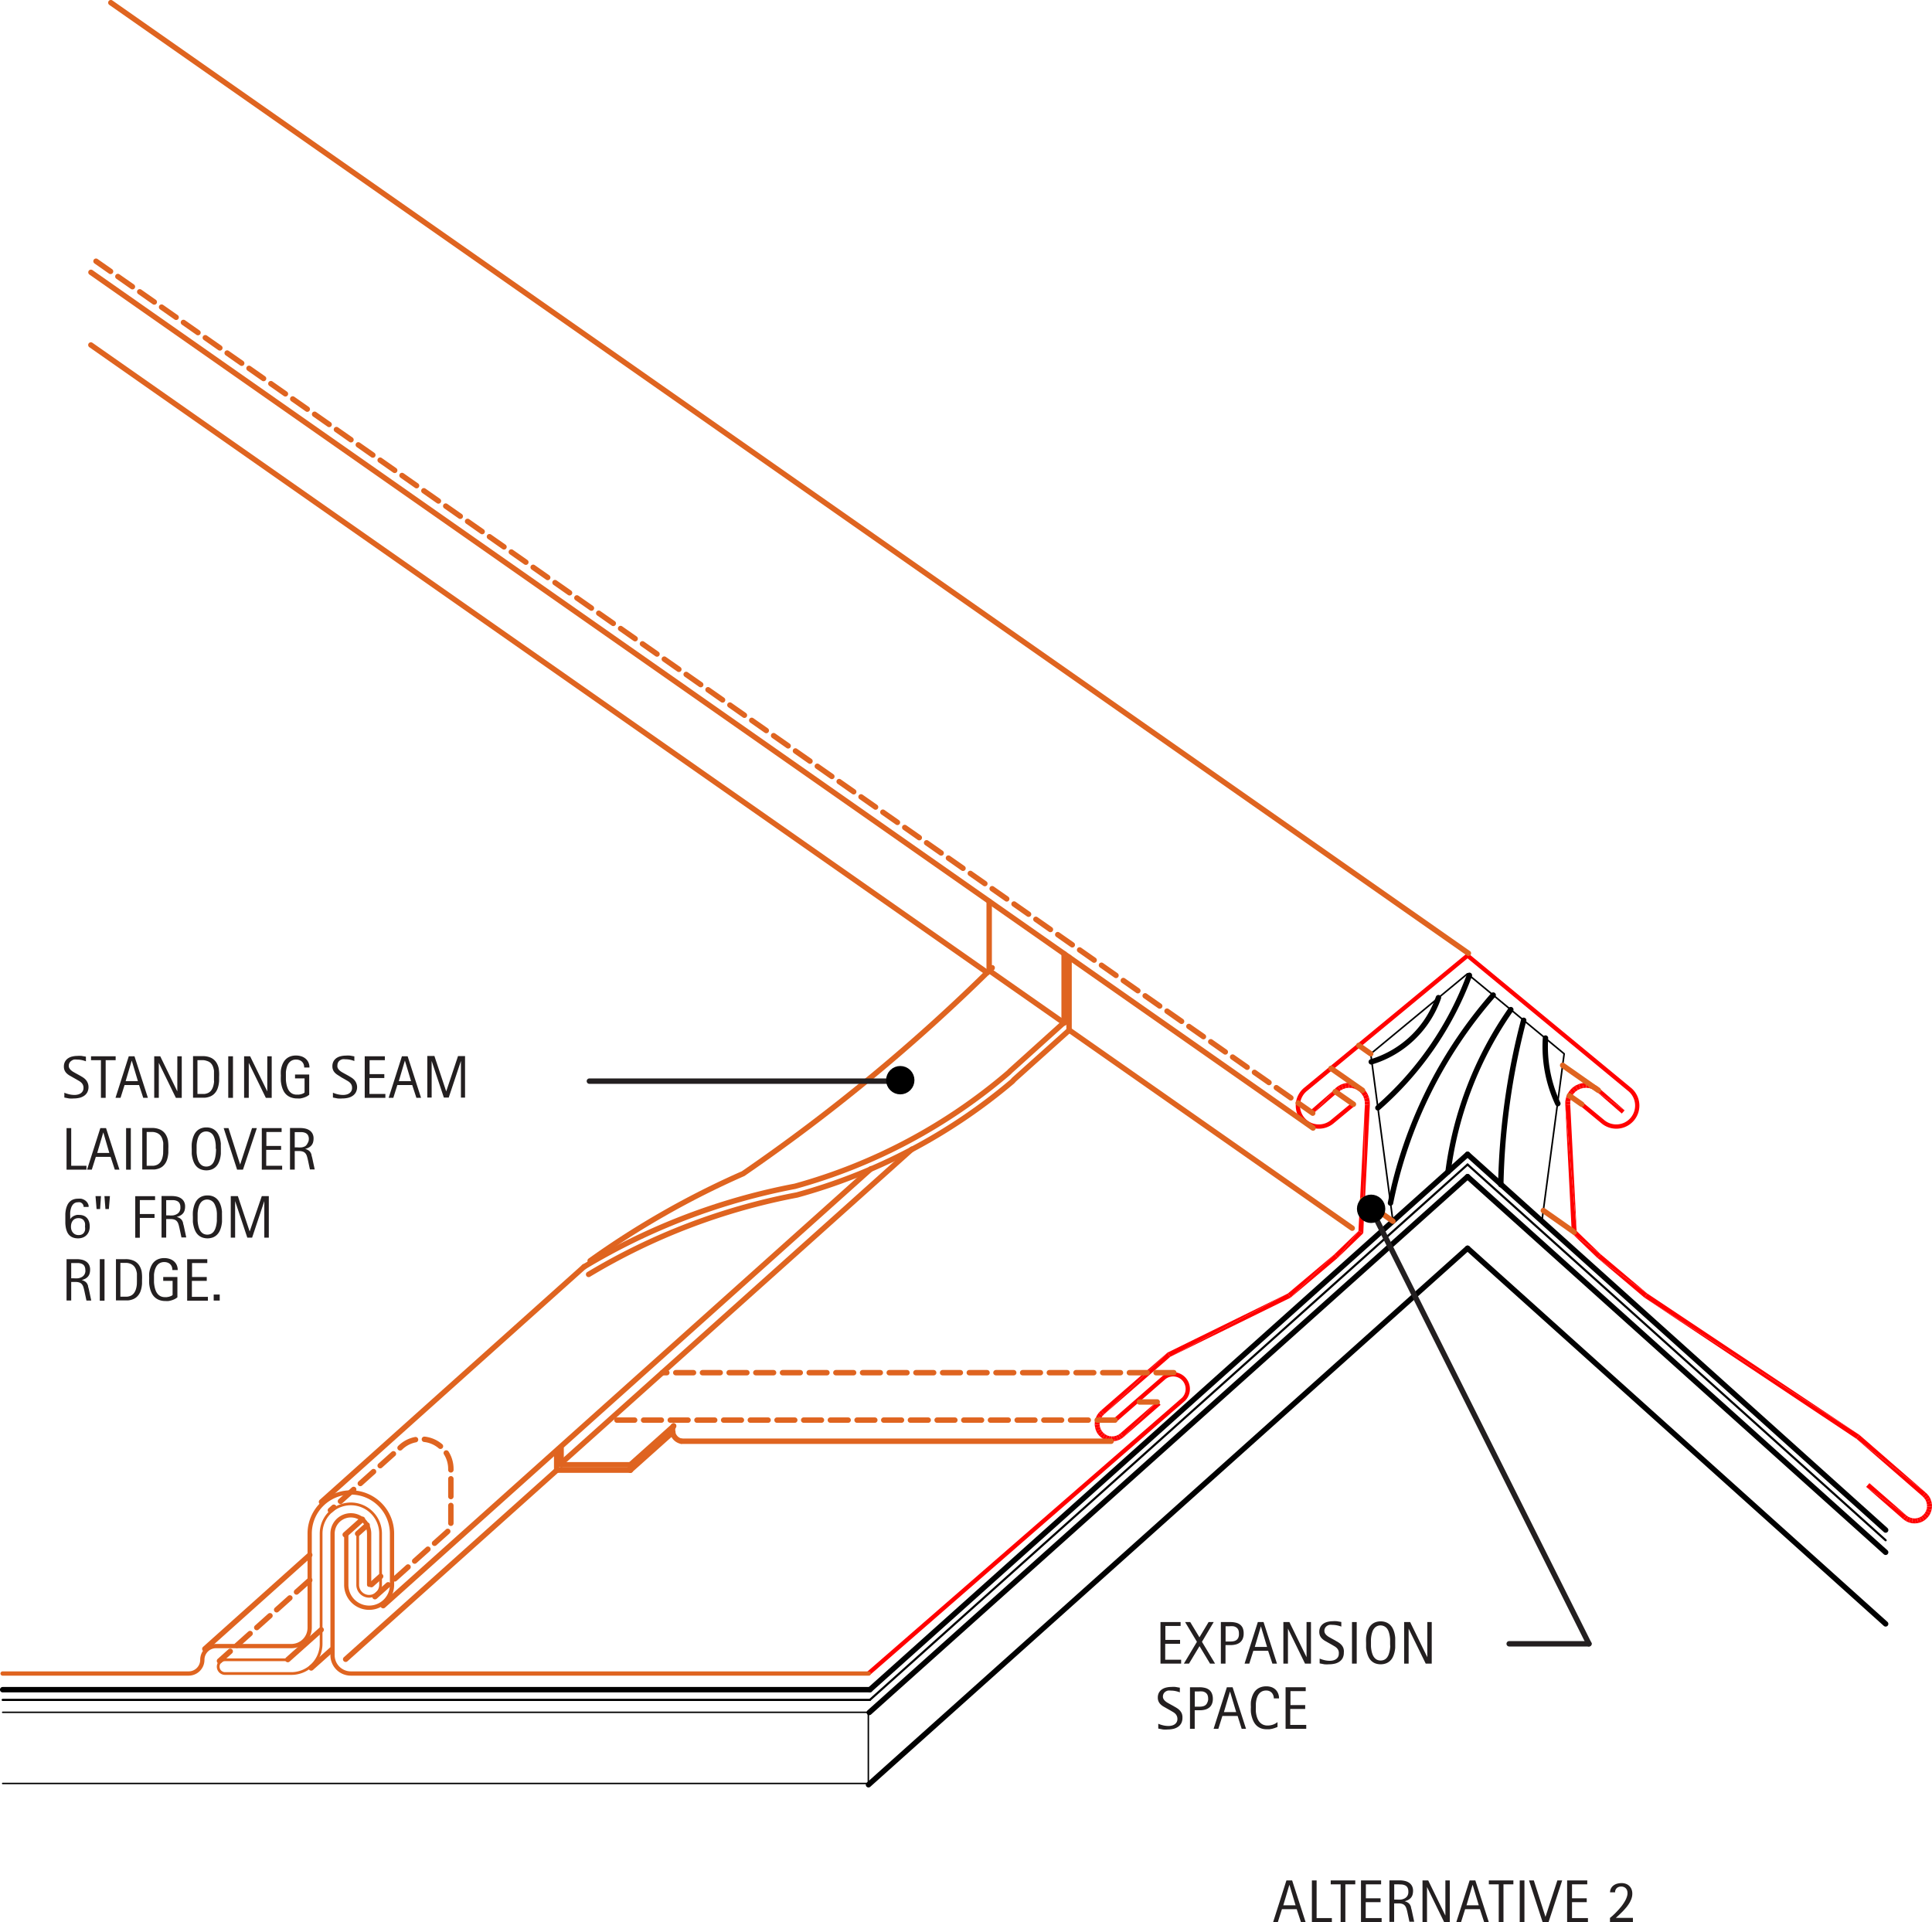 <svg id="27743cf2-4240-4d7d-a637-5d97a57b13cc" data-name="BASE-OTHER" xmlns="http://www.w3.org/2000/svg" viewBox="0 0 253.42 252.1"><defs><style>.\32 bc6036a-bbf7-4368-a5cf-e4e4e96d2dda,.\35 4243ac9-50c1-47a5-bc83-713d4229364e,.\35 bcb01e2-15b4-4aba-9d53-e1787c2445cb,.\36 0ccf880-ebf3-4314-995b-d4b5a1a3ac41,.\37 2ae3cd3-41d8-4702-af1b-37d58ab430e7,.\37 9a6bf1c-f801-461b-ba9d-c03038da05dd,.\38 21292fc-8b6e-47b6-8812-108ce22add4f,.b52bbe34-a8b2-4e60-8865-ee18ce6c5e48,.c83937dd-9712-4139-81aa-3d87d53c5a40,.e2c56866-1f6c-4580-98d7-52b746e7d3c4,.fa064373-39b0-4e69-b789-142539c9438b{fill:none;stroke-linecap:round;stroke-linejoin:round;}.\35 4243ac9-50c1-47a5-bc83-713d4229364e,.\36 0ccf880-ebf3-4314-995b-d4b5a1a3ac41,.\37 2ae3cd3-41d8-4702-af1b-37d58ab430e7,.\37 9a6bf1c-f801-461b-ba9d-c03038da05dd,.fa064373-39b0-4e69-b789-142539c9438b{stroke:#000;}.\37 9a6bf1c-f801-461b-ba9d-c03038da05dd{stroke-width:0.28px;}.\35 4243ac9-50c1-47a5-bc83-713d4229364e,.\38 21292fc-8b6e-47b6-8812-108ce22add4f,.b52bbe34-a8b2-4e60-8865-ee18ce6c5e48,.c83937dd-9712-4139-81aa-3d87d53c5a40{stroke-width:0.71px;}.\37 2ae3cd3-41d8-4702-af1b-37d58ab430e7{stroke-width:0.21px;}.e2c56866-1f6c-4580-98d7-52b746e7d3c4{stroke:red;}.\35 bcb01e2-15b4-4aba-9d53-e1787c2445cb,.e2c56866-1f6c-4580-98d7-52b746e7d3c4{stroke-width:0.56px;}.\33 09c4850-3b2f-4da3-add1-f96e41f9bf46{fill:red;}.\32 bc6036a-bbf7-4368-a5cf-e4e4e96d2dda,.\35 bcb01e2-15b4-4aba-9d53-e1787c2445cb,.\38 21292fc-8b6e-47b6-8812-108ce22add4f,.c83937dd-9712-4139-81aa-3d87d53c5a40{stroke:#df6420;}.\38 21292fc-8b6e-47b6-8812-108ce22add4f{stroke-dasharray:2.33 1.17;}.\32 bc6036a-bbf7-4368-a5cf-e4e4e96d2dda{stroke-width:0.36px;}.\36 0ccf880-ebf3-4314-995b-d4b5a1a3ac41{stroke-width:0.19px;}.c33a7d78-3b66-4a4f-8b94-b7d081841e7e{fill:#231f20;}.b52bbe34-a8b2-4e60-8865-ee18ce6c5e48{stroke:#231f20;}.fa064373-39b0-4e69-b789-142539c9438b{stroke-width:1.86px;}</style></defs><title>roofing-standing.F.alternative-ridge-cap-2</title><g id="675caddc-3785-4c2a-adf3-bb7d7bb919b2" data-name="LWPOLYLINE"><line class="79a6bf1c-f801-461b-ba9d-c03038da05dd" x1="247.34" y1="202.03" x2="192.5" y2="152.75"/></g><g id="83bea182-cd99-4d33-a050-d358ce31a3f5" data-name="LWPOLYLINE"><line class="79a6bf1c-f801-461b-ba9d-c03038da05dd" x1="114.1" y1="222.97" x2="192.5" y2="152.75"/></g><g id="ed3ff046-145d-423f-b507-9d58cb4ce1f5" data-name="LINE"><line class="54243ac9-50c1-47a5-bc83-713d4229364e" x1="247.34" y1="203.61" x2="192.5" y2="154.34"/></g><g id="e6785fd0-1b7e-4660-93af-2add51a48494" data-name="LINE"><line class="54243ac9-50c1-47a5-bc83-713d4229364e" x1="247.34" y1="213" x2="192.5" y2="163.73"/></g><g id="398c54cf-ec35-4fe4-9f3c-73853370cdaa" data-name="LINE"><line class="54243ac9-50c1-47a5-bc83-713d4229364e" x1="247.34" y1="200.69" x2="192.5" y2="151.41"/></g><g id="5d0a327b-3509-4d70-9ae3-3c99aecf0c05" data-name="LINE"><line class="54243ac9-50c1-47a5-bc83-713d4229364e" x1="114.1" y1="221.63" x2="192.5" y2="151.41"/></g><g id="6074299f-e19c-440c-bb60-0f957dd6271d" data-name="LINE"><line class="54243ac9-50c1-47a5-bc83-713d4229364e" x1="113.92" y1="234.1" x2="192.5" y2="163.73"/></g><g id="f91ad18f-92e1-4e12-b87c-cdc7febcae8d" data-name="LINE"><line class="54243ac9-50c1-47a5-bc83-713d4229364e" x1="114.02" y1="224.62" x2="192.5" y2="154.34"/></g><g id="5db7c42e-1ca0-426c-875b-5d244625f183" data-name="ARC"><path class="54243ac9-50c1-47a5-bc83-713d4229364e" d="M218.52,183.36a59.1,59.1,0,0,0-13.47,27.28" transform="translate(-22.66 -52.84)"/></g><g id="d5395303-ea07-466b-802d-0c3f2ccab43f" data-name="ARC"><path class="54243ac9-50c1-47a5-bc83-713d4229364e" d="M203.4,198.15a42.76,42.76,0,0,0,12-17.38" transform="translate(-22.66 -52.84)"/></g><g id="d8903b5f-9e91-4fed-abc7-a35b4c762336" data-name="ARC"><path class="54243ac9-50c1-47a5-bc83-713d4229364e" d="M202.53,192.12a13.43,13.43,0,0,0,8.81-8.42" transform="translate(-22.66 -52.84)"/></g><g id="254d2c5c-3984-439c-8b58-23beb79aa4bf" data-name="ARC"><path class="54243ac9-50c1-47a5-bc83-713d4229364e" d="M220.83,185.27a47.89,47.89,0,0,0-8.23,21.27" transform="translate(-22.66 -52.84)"/></g><g id="6d9981db-f091-4f55-bf12-bf631b6fa583" data-name="ARC"><path class="54243ac9-50c1-47a5-bc83-713d4229364e" d="M222.52,186.67a91.8,91.8,0,0,0-3,21.56" transform="translate(-22.66 -52.84)"/></g><g id="b907a730-fd70-47d7-b5cb-a135ba7bacda" data-name="ARC"><path class="54243ac9-50c1-47a5-bc83-713d4229364e" d="M225.38,189A17.68,17.68,0,0,0,227,197.6" transform="translate(-22.66 -52.84)"/></g><g id="cca2d2e2-4524-46a2-9ae6-6d7778ec344c" data-name="LWPOLYLINE"><polyline class="72ae3cd3-41d8-4702-af1b-37d58ab430e7" points="202.25 160.18 205.17 138.22 192.48 127.73 179.8 138.22 182.71 160.18"/></g><g id="56dc62ee-79de-4ee9-8546-0bcf029152cb" data-name="LWPOLYLINE"><path class="e2c56866-1f6c-4580-98d7-52b746e7d3c4" d="M168.9,239.14l6.46-5.63a1.92,1.92,0,0,1,2.55,2.86L164.54,248l-27.93,24.31" transform="translate(-22.66 -52.84)"/></g><g id="75246def-6c89-4847-b8de-a7d881c69add" data-name="LWPOLYLINE"><polygon class="309c4850-3b2f-4da3-add1-f96e41f9bf46" points="172.27 146.06 171.9 145.64 175.14 142.82 172.27 146.06"/><polygon class="309c4850-3b2f-4da3-add1-f96e41f9bf46" points="172.27 146.06 175.14 142.82 175.53 143.22 172.27 146.06"/><polygon class="309c4850-3b2f-4da3-add1-f96e41f9bf46" points="175.11 142.78 175.5 142.47 175.86 143.01 175.56 143.25 175.11 142.78"/><polygon class="309c4850-3b2f-4da3-add1-f96e41f9bf46" points="175.5 142.47 175.94 142.23 176.19 142.84 175.86 143.01 175.5 142.47"/><polygon class="309c4850-3b2f-4da3-add1-f96e41f9bf46" points="175.94 142.23 176.42 142.08 176.56 142.72 176.19 142.84 175.94 142.23"/><polygon class="309c4850-3b2f-4da3-add1-f96e41f9bf46" points="176.42 142.08 176.92 142.03 176.94 142.68 176.56 142.72 176.42 142.08"/><polygon class="309c4850-3b2f-4da3-add1-f96e41f9bf46" points="176.92 142.03 177.42 142.06 177.32 142.71 176.94 142.68 176.92 142.03"/><polygon class="309c4850-3b2f-4da3-add1-f96e41f9bf46" points="177.42 142.06 177.91 142.19 177.69 142.8 177.32 142.71 177.42 142.06"/><polygon class="309c4850-3b2f-4da3-add1-f96e41f9bf46" points="177.91 142.19 178.36 142.4 178.03 142.97 177.69 142.8 177.91 142.19"/><polygon class="309c4850-3b2f-4da3-add1-f96e41f9bf46" points="178.36 142.4 178.77 142.7 178.34 143.19 178.03 142.97 178.36 142.4"/><polygon class="309c4850-3b2f-4da3-add1-f96e41f9bf46" points="178.77 142.7 179.12 143.07 178.6 143.47 178.34 143.19 178.77 142.7"/><polygon class="309c4850-3b2f-4da3-add1-f96e41f9bf46" points="179.12 143.07 179.39 143.49 178.81 143.79 178.6 143.47 179.12 143.07"/><polygon class="309c4850-3b2f-4da3-add1-f96e41f9bf46" points="179.39 143.49 179.57 143.96 178.95 144.14 178.81 143.79 179.39 143.49"/><polygon class="309c4850-3b2f-4da3-add1-f96e41f9bf46" points="179.57 143.96 179.67 144.45 179.02 144.52 178.95 144.14 179.57 143.96"/><polygon class="309c4850-3b2f-4da3-add1-f96e41f9bf46" points="179.67 144.45 179.68 144.95 179.03 144.9 179.02 144.52 179.67 144.45"/><polygon class="309c4850-3b2f-4da3-add1-f96e41f9bf46" points="179.03 144.91 179.68 144.94 178.82 161.76 179.03 144.91"/><polygon class="309c4850-3b2f-4da3-add1-f96e41f9bf46" points="179.03 144.91 178.82 161.76 178.19 161.47 179.03 144.91"/><polygon class="309c4850-3b2f-4da3-add1-f96e41f9bf46" points="178.19 161.47 178.82 161.76 175.46 165 178.19 161.47"/><polygon class="309c4850-3b2f-4da3-add1-f96e41f9bf46" points="178.19 161.47 175.46 165 175.03 164.52 178.19 161.47"/><polygon class="309c4850-3b2f-4da3-add1-f96e41f9bf46" points="175.03 164.52 175.46 165 169.29 170.21 175.03 164.52"/><polygon class="309c4850-3b2f-4da3-add1-f96e41f9bf46" points="175.03 164.52 169.29 170.21 168.93 169.66 175.03 164.52"/><polygon class="309c4850-3b2f-4da3-add1-f96e41f9bf46" points="168.93 169.66 169.29 170.21 153.5 177.97 168.93 169.66"/><polygon class="309c4850-3b2f-4da3-add1-f96e41f9bf46" points="168.93 169.66 153.5 177.97 153.13 177.42 168.93 169.66"/><polygon class="309c4850-3b2f-4da3-add1-f96e41f9bf46" points="153.13 177.42 153.5 177.97 144.84 185.5 153.13 177.42"/><polygon class="309c4850-3b2f-4da3-add1-f96e41f9bf46" points="153.13 177.42 144.84 185.5 144.43 185 153.13 177.42"/><polygon class="309c4850-3b2f-4da3-add1-f96e41f9bf46" points="144.43 185 144.13 185.3 144.63 185.72 144.84 185.5 144.43 185"/><polygon class="309c4850-3b2f-4da3-add1-f96e41f9bf46" points="144.13 185.3 143.88 185.65 144.45 185.97 144.63 185.72 144.13 185.3"/><polygon class="309c4850-3b2f-4da3-add1-f96e41f9bf46" points="143.88 185.65 143.71 186.04 144.33 186.25 144.45 185.97 143.88 185.65"/><polygon class="309c4850-3b2f-4da3-add1-f96e41f9bf46" points="143.71 186.04 143.61 186.45 144.25 186.54 144.33 186.25 143.71 186.04"/><polygon class="309c4850-3b2f-4da3-add1-f96e41f9bf46" points="143.61 186.45 143.59 186.88 144.24 186.85 144.25 186.54 143.61 186.45"/><polygon class="309c4850-3b2f-4da3-add1-f96e41f9bf46" points="143.59 186.88 143.65 187.3 144.28 187.15 144.24 186.85 143.59 186.88"/><polygon class="309c4850-3b2f-4da3-add1-f96e41f9bf46" points="143.65 187.3 143.78 187.71 144.38 187.44 144.28 187.15 143.65 187.3"/><polygon class="309c4850-3b2f-4da3-add1-f96e41f9bf46" points="143.78 187.71 143.99 188.08 144.53 187.71 144.38 187.44 143.78 187.71"/><polygon class="309c4850-3b2f-4da3-add1-f96e41f9bf46" points="143.99 188.08 144.27 188.4 144.73 187.94 144.53 187.71 143.99 188.08"/><polygon class="309c4850-3b2f-4da3-add1-f96e41f9bf46" points="144.27 188.4 144.6 188.67 144.96 188.13 144.73 187.94 144.27 188.4"/><polygon class="309c4850-3b2f-4da3-add1-f96e41f9bf46" points="144.6 188.67 144.97 188.88 145.23 188.28 144.96 188.13 144.6 188.67"/><polygon class="309c4850-3b2f-4da3-add1-f96e41f9bf46" points="144.97 188.88 145.38 189.01 145.52 188.37 145.23 188.28 144.97 188.88"/><polygon class="309c4850-3b2f-4da3-add1-f96e41f9bf46" points="145.38 189.01 145.8 189.06 145.82 188.41 145.52 188.37 145.38 189.01"/><polygon class="309c4850-3b2f-4da3-add1-f96e41f9bf46" points="145.8 189.06 146.23 189.03 146.13 188.39 145.82 188.41 145.8 189.06"/><polygon class="309c4850-3b2f-4da3-add1-f96e41f9bf46" points="146.23 189.03 146.64 188.93 146.43 188.31 146.13 188.39 146.23 189.03"/><polygon class="309c4850-3b2f-4da3-add1-f96e41f9bf46" points="146.64 188.93 147.03 188.75 146.7 188.19 146.43 188.31 146.64 188.93"/><polygon class="309c4850-3b2f-4da3-add1-f96e41f9bf46" points="147.03 188.75 147.38 188.5 146.95 188.01 146.7 188.19 147.03 188.75"/><polygon class="309c4850-3b2f-4da3-add1-f96e41f9bf46" points="147.38 188.5 146.95 188.01 151.8 183.78 147.38 188.5"/><polygon class="309c4850-3b2f-4da3-add1-f96e41f9bf46" points="147.38 188.5 151.8 183.78 152.23 184.27 147.38 188.5"/></g><g id="abaca4f7-edc0-4105-af13-6c58ef44a394" data-name="LWPOLYLINE"><polygon class="309c4850-3b2f-4da3-add1-f96e41f9bf46" points="213.1 145.64 212.73 146.06 209.47 143.22 213.1 145.64"/><polygon class="309c4850-3b2f-4da3-add1-f96e41f9bf46" points="213.1 145.64 209.47 143.22 209.86 142.82 213.1 145.64"/><polygon class="309c4850-3b2f-4da3-add1-f96e41f9bf46" points="209.89 142.78 209.5 142.47 209.14 143.01 209.44 143.25 209.89 142.78"/><polygon class="309c4850-3b2f-4da3-add1-f96e41f9bf46" points="209.5 142.47 209.05 142.23 208.8 142.84 209.14 143.01 209.5 142.47"/><polygon class="309c4850-3b2f-4da3-add1-f96e41f9bf46" points="209.05 142.23 208.57 142.08 208.44 142.72 208.8 142.84 209.05 142.23"/><polygon class="309c4850-3b2f-4da3-add1-f96e41f9bf46" points="208.57 142.08 208.07 142.03 208.06 142.68 208.44 142.72 208.57 142.08"/><polygon class="309c4850-3b2f-4da3-add1-f96e41f9bf46" points="208.07 142.03 207.57 142.06 207.68 142.71 208.06 142.68 208.07 142.03"/><polygon class="309c4850-3b2f-4da3-add1-f96e41f9bf46" points="207.57 142.06 207.09 142.19 207.31 142.8 207.68 142.71 207.57 142.06"/><polygon class="309c4850-3b2f-4da3-add1-f96e41f9bf46" points="207.09 142.19 206.63 142.4 206.96 142.97 207.31 142.8 207.09 142.19"/><polygon class="309c4850-3b2f-4da3-add1-f96e41f9bf46" points="206.63 142.4 206.22 142.7 206.66 143.19 206.96 142.97 206.63 142.4"/><polygon class="309c4850-3b2f-4da3-add1-f96e41f9bf46" points="206.22 142.7 205.88 143.07 206.39 143.47 206.66 143.19 206.22 142.7"/><polygon class="309c4850-3b2f-4da3-add1-f96e41f9bf46" points="205.88 143.07 205.61 143.49 206.19 143.79 206.39 143.47 205.88 143.07"/><polygon class="309c4850-3b2f-4da3-add1-f96e41f9bf46" points="205.61 143.49 205.42 143.96 206.05 144.14 206.19 143.79 205.61 143.49"/><polygon class="309c4850-3b2f-4da3-add1-f96e41f9bf46" points="205.42 143.96 205.32 144.45 205.97 144.52 206.05 144.14 205.42 143.96"/><polygon class="309c4850-3b2f-4da3-add1-f96e41f9bf46" points="205.32 144.45 205.32 144.95 205.97 144.9 205.97 144.52 205.32 144.45"/><polygon class="309c4850-3b2f-4da3-add1-f96e41f9bf46" points="205.32 144.94 205.97 144.91 206.81 161.47 205.32 144.94"/><polygon class="309c4850-3b2f-4da3-add1-f96e41f9bf46" points="205.32 144.94 206.81 161.47 206.17 161.76 205.32 144.94"/><polygon class="309c4850-3b2f-4da3-add1-f96e41f9bf46" points="206.17 161.76 206.81 161.47 209.97 164.52 206.17 161.76"/><polygon class="309c4850-3b2f-4da3-add1-f96e41f9bf46" points="206.17 161.76 209.97 164.52 209.53 165 206.17 161.76"/><polygon class="309c4850-3b2f-4da3-add1-f96e41f9bf46" points="209.53 165 209.97 164.52 216.08 169.67 209.53 165"/><polygon class="309c4850-3b2f-4da3-add1-f96e41f9bf46" points="209.53 165 216.08 169.67 215.69 170.2 209.53 165"/><polygon class="309c4850-3b2f-4da3-add1-f96e41f9bf46" points="215.69 170.2 216.08 169.67 243.89 188.2 215.69 170.2"/><polygon class="309c4850-3b2f-4da3-add1-f96e41f9bf46" points="215.69 170.2 243.89 188.2 243.5 188.72 215.69 170.2"/><polygon class="309c4850-3b2f-4da3-add1-f96e41f9bf46" points="243.5 188.72 243.89 188.2 252.58 195.76 243.5 188.72"/><polygon class="309c4850-3b2f-4da3-add1-f96e41f9bf46" points="243.5 188.72 252.58 195.76 252.17 196.26 243.5 188.72"/><polygon class="309c4850-3b2f-4da3-add1-f96e41f9bf46" points="252.58 195.76 252.88 196.06 252.38 196.48 252.17 196.26 252.58 195.76"/><polygon class="309c4850-3b2f-4da3-add1-f96e41f9bf46" points="252.88 196.06 253.13 196.41 252.56 196.73 252.38 196.48 252.88 196.06"/><polygon class="309c4850-3b2f-4da3-add1-f96e41f9bf46" points="253.13 196.41 253.3 196.8 252.68 197.01 252.56 196.73 253.13 196.41"/><polygon class="309c4850-3b2f-4da3-add1-f96e41f9bf46" points="253.3 196.8 253.4 197.21 252.75 197.31 252.68 197.01 253.3 196.8"/><polygon class="309c4850-3b2f-4da3-add1-f96e41f9bf46" points="253.4 197.21 253.42 197.64 252.77 197.61 252.75 197.31 253.4 197.21"/><polygon class="309c4850-3b2f-4da3-add1-f96e41f9bf46" points="253.42 197.64 253.36 198.06 252.73 197.91 252.77 197.61 253.42 197.64"/><polygon class="309c4850-3b2f-4da3-add1-f96e41f9bf46" points="253.36 198.06 253.23 198.47 252.63 198.2 252.73 197.91 253.36 198.06"/><polygon class="309c4850-3b2f-4da3-add1-f96e41f9bf46" points="253.23 198.47 253.02 198.84 252.48 198.47 252.63 198.2 253.23 198.47"/><polygon class="309c4850-3b2f-4da3-add1-f96e41f9bf46" points="253.02 198.84 252.74 199.16 252.28 198.7 252.48 198.47 253.02 198.84"/><polygon class="309c4850-3b2f-4da3-add1-f96e41f9bf46" points="252.74 199.16 252.41 199.44 252.05 198.89 252.28 198.7 252.74 199.16"/><polygon class="309c4850-3b2f-4da3-add1-f96e41f9bf46" points="252.41 199.44 252.04 199.64 251.78 199.04 252.05 198.89 252.41 199.44"/><polygon class="309c4850-3b2f-4da3-add1-f96e41f9bf46" points="252.04 199.64 251.63 199.77 251.49 199.13 251.78 199.04 252.04 199.64"/><polygon class="309c4850-3b2f-4da3-add1-f96e41f9bf46" points="251.63 199.77 251.21 199.82 251.19 199.17 251.49 199.13 251.63 199.77"/><polygon class="309c4850-3b2f-4da3-add1-f96e41f9bf46" points="251.21 199.82 250.78 199.8 250.88 199.15 251.19 199.17 251.21 199.82"/><polygon class="309c4850-3b2f-4da3-add1-f96e41f9bf46" points="250.78 199.8 250.37 199.69 250.59 199.07 250.88 199.15 250.78 199.8"/><polygon class="309c4850-3b2f-4da3-add1-f96e41f9bf46" points="250.37 199.69 249.98 199.51 250.31 198.95 250.59 199.07 250.37 199.69"/><polygon class="309c4850-3b2f-4da3-add1-f96e41f9bf46" points="249.98 199.51 249.63 199.26 250.06 198.77 250.31 198.95 249.98 199.51"/><polygon class="309c4850-3b2f-4da3-add1-f96e41f9bf46" points="250.06 198.77 249.63 199.26 244.78 195.03 250.06 198.77"/><polygon class="309c4850-3b2f-4da3-add1-f96e41f9bf46" points="250.06 198.77 244.78 195.03 245.21 194.54 250.06 198.77"/></g><g id="a5f36e7a-4b68-429d-9493-313e2cccf779" data-name="LWPOLYLINE"><path class="e2c56866-1f6c-4580-98d7-52b746e7d3c4" d="M200.18,197.68l-2.72,2.25a2.75,2.75,0,1,1-3.5-4.24l21.2-17.51,21.2,17.51a2.75,2.75,0,1,1-3.5,4.24l-2.72-2.25" transform="translate(-22.66 -52.84)"/></g><g id="dd9fe804-ab36-44f1-bc7f-718c29d85f10" data-name="LINE"><line class="c83937dd-9712-4139-81aa-3d87d53c5a40" x1="74.09" y1="191.5" x2="119.62" y2="150.73"/></g><g id="34ceaac6-2f47-4c1a-be5e-f59f777858c2" data-name="LINE"><line class="c83937dd-9712-4139-81aa-3d87d53c5a40" x1="73.6" y1="189.97" x2="73.6" y2="192.13"/></g><g id="88d1888b-4b40-4fd7-8835-fa37e80e9f59" data-name="LINE"><line class="c83937dd-9712-4139-81aa-3d87d53c5a40" x1="73.02" y1="190.48" x2="73.02" y2="192.83"/></g><g id="920f68a4-7fc2-409d-b1eb-6df3ee8fbff7" data-name="LWPOLYLINE"><path class="c83937dd-9712-4139-81aa-3d87d53c5a40" d="M111,239.87a1.44,1.44,0,0,0,1,2" transform="translate(-22.66 -52.84)"/></g><g id="c8583133-6ece-4d8a-a4f0-684952b0deb3" data-name="LINE"><line class="c83937dd-9712-4139-81aa-3d87d53c5a40" x1="82.68" y1="192.13" x2="82.68" y2="192.84"/></g><g id="66caa266-d567-4a39-8759-490e87f14174" data-name="LINE"><line class="c83937dd-9712-4139-81aa-3d87d53c5a40" x1="82.68" y1="192.84" x2="88.26" y2="187.85"/></g><g id="9a6385af-6c51-4b8c-9935-ed48a57cd8d5" data-name="LINE"><line class="c83937dd-9712-4139-81aa-3d87d53c5a40" x1="82.68" y1="192.13" x2="88.37" y2="187.04"/></g><g id="295c859e-79f5-4c22-bfb6-8c24e9d67253" data-name="LINE"><line class="c83937dd-9712-4139-81aa-3d87d53c5a40" x1="82.68" y1="192.83" x2="73.02" y2="192.83"/></g><g id="070eab89-5d59-4378-bf4d-6c0451526d16" data-name="LINE"><line class="c83937dd-9712-4139-81aa-3d87d53c5a40" x1="82.68" y1="192.13" x2="73.6" y2="192.13"/></g><g id="819aabb2-d2b6-4343-8a26-2d8cda0b907a" data-name="LINE"><line class="821292fc-8b6e-47b6-8812-108ce22add4f" x1="153.97" y1="180.05" x2="86.88" y2="180.05"/></g><g id="be0edd13-4179-4cd1-b6c8-5f8576066285" data-name="LINE"><line class="c83937dd-9712-4139-81aa-3d87d53c5a40" x1="145.75" y1="189.04" x2="89.41" y2="189.04"/></g><g id="9ea31f58-303d-4812-9ccf-cc60b6762805" data-name="LINE"><line class="c83937dd-9712-4139-81aa-3d87d53c5a40" x1="177.37" y1="161.1" x2="140.23" y2="135.1"/></g><g id="6c4f98e1-3ef8-4fb8-8d23-9509f3241a28" data-name="LINE"><line class="c83937dd-9712-4139-81aa-3d87d53c5a40" x1="172.23" y1="147.96" x2="11.93" y2="35.72"/></g><g id="2d1edac3-27d1-44bb-8010-c3a8ea6cd042" data-name="LINE"><line class="c83937dd-9712-4139-81aa-3d87d53c5a40" x1="192.61" y1="125.04" x2="14.54" y2="0.35"/></g><g id="78f53674-d6f2-4933-b7b0-c0fedd66b1f0" data-name="LINE"><line class="821292fc-8b6e-47b6-8812-108ce22add4f" x1="172.19" y1="146.01" x2="11.92" y2="33.79"/></g><g id="614a65a8-6df5-4a0f-a339-fbd68eceb243" data-name="LINE"><line class="c83937dd-9712-4139-81aa-3d87d53c5a40" x1="140.23" y1="135.1" x2="140.23" y2="125.56"/></g><g id="6099a0de-cced-4d8b-853d-998e3b571df5" data-name="LWPOLYLINE"><path class="5bcb01e2-15b4-4aba-9d53-e1787c2445cb" d="M71.08,260.71V254a2.4,2.4,0,0,0-4.8,0v15.95a2.4,2.4,0,0,0,2.4,2.4h67.93" transform="translate(-22.66 -52.84)"/></g><g id="570ef639-f901-4b7f-bc14-58aebedda882" data-name="LWPOLYLINE"><path class="821292fc-8b6e-47b6-8812-108ce22add4f" d="M71.84,262.27l9.43-8.45a1.5,1.5,0,0,0,.53-1.15V245.5a3.9,3.9,0,0,0-6.63-2.78L66,250.94" transform="translate(-22.66 -52.84)"/></g><g id="f412145f-8766-407e-9ae0-bf6093737b6a" data-name="LWPOLYLINE"><path class="2bc6036a-bbf7-4368-a5cf-e4e4e96d2dda" d="M69.58,254v6.72a1.5,1.5,0,1,0,3,0V254a3.9,3.9,0,0,0-7.8,0v14.45a3.9,3.9,0,0,1-3.9,3.9h-8.7a0.9,0.9,0,1,1,0-1.8h8.1" transform="translate(-22.66 -52.84)"/></g><g id="b9dee6d9-6f1e-463c-91e3-017801901392" data-name="LWPOLYLINE"><line class="c83937dd-9712-4139-81aa-3d87d53c5a40" x1="42.13" y1="213.77" x2="37.75" y2="217.68"/></g><g id="5cee8c82-4eff-4508-b687-106ab676283c" data-name="LWPOLYLINE"><line class="c83937dd-9712-4139-81aa-3d87d53c5a40" x1="43.5" y1="216.39" x2="40.82" y2="218.78"/></g><g id="17cb7e94-ef3b-452d-b216-76e30ae81081" data-name="LINE"><line class="c83937dd-9712-4139-81aa-3d87d53c5a40" x1="45.34" y1="217.64" x2="73.05" y2="192.83"/></g><g id="848ed3b8-be61-4711-8a1f-aed7860b0b09" data-name="LINE"><line class="c83937dd-9712-4139-81aa-3d87d53c5a40" x1="26.87" y1="216.28" x2="40.63" y2="203.96"/></g><g id="ab1b65bb-ce50-4ff2-aa7e-68a8cb93296d" data-name="LWPOLYLINE"><line class="c83937dd-9712-4139-81aa-3d87d53c5a40" x1="48.16" y1="200.04" x2="46.91" y2="201.16"/></g><g id="0eb2a5ff-ee91-4d94-a87e-30427fab7229" data-name="LWPOLYLINE"><line class="c83937dd-9712-4139-81aa-3d87d53c5a40" x1="49.93" y1="206.76" x2="48.71" y2="207.85"/></g><g id="9f76b979-ffee-4d48-99bd-a414330a41f5" data-name="LWPOLYLINE"><line class="c83937dd-9712-4139-81aa-3d87d53c5a40" x1="47.54" y1="199.28" x2="45.28" y2="201.3"/></g><g id="2b0d3af8-cc74-4a9f-b80c-a8e79d5dd189" data-name="LWPOLYLINE"><line class="821292fc-8b6e-47b6-8812-108ce22add4f" x1="40.63" y1="207.26" x2="28.79" y2="217.86"/></g><g id="170f684d-8ce1-43b7-ad23-b360e0765f90" data-name="LINE"><line class="c83937dd-9712-4139-81aa-3d87d53c5a40" x1="42.17" y1="197" x2="76.63" y2="166.14"/></g><g id="f5ea5fc8-19d7-4f9f-a9d9-45cb43ba7f2c" data-name="LINE"><line class="c83937dd-9712-4139-81aa-3d87d53c5a40" x1="50.26" y1="210.61" x2="114.25" y2="153.3"/></g><g id="1745b91e-eeb0-4031-984e-1d941cd85261" data-name="LWPOLYLINE"><path class="c83937dd-9712-4139-81aa-3d87d53c5a40" d="M100.07,218.21a112.19,112.19,0,0,1,20.07-11.43,238.4,238.4,0,0,0,32.65-27" transform="translate(-22.66 -52.84)"/></g><g id="65046c4e-9571-4886-bef0-2eb2efce2cfc" data-name="LINE"><line class="821292fc-8b6e-47b6-8812-108ce22add4f" x1="151.79" y1="183.89" x2="149.02" y2="183.89"/></g><g id="c8da0763-a8d9-47a8-8cfa-ae8be731985c" data-name="LINE"><line class="821292fc-8b6e-47b6-8812-108ce22add4f" x1="146.25" y1="186.27" x2="79.93" y2="186.27"/></g><g id="7d679499-d158-47cd-a148-ff8f3f0d43ff" data-name="LINE"><line class="c83937dd-9712-4139-81aa-3d87d53c5a40" x1="179.8" y1="138.22" x2="178.23" y2="137.12"/></g><g id="14d1ac7a-bcfa-4917-81cc-9e361a88e7f6" data-name="LINE"><line class="c83937dd-9712-4139-81aa-3d87d53c5a40" x1="130.13" y1="126.96" x2="129.75" y2="127.3"/></g><g id="250f4a7b-81df-4fa9-8fba-daf612f09cf3" data-name="LINE"><line class="c83937dd-9712-4139-81aa-3d87d53c5a40" x1="139.58" y1="134.18" x2="139.58" y2="125.1"/></g><g id="41a894b0-75b0-4fd8-944b-719ddc405689" data-name="LINE"><line class="c83937dd-9712-4139-81aa-3d87d53c5a40" x1="139.58" y1="134.18" x2="129.75" y2="127.3"/></g><g id="70a5a6fc-5b66-4b35-9d24-e0b94d37caf0" data-name="LINE"><line class="c83937dd-9712-4139-81aa-3d87d53c5a40" x1="129.75" y1="127.3" x2="129.75" y2="118.22"/></g><g id="9dbcc423-1df0-4b91-bbd2-cb1005d876f2" data-name="LWPOLYLINE"><path class="c83937dd-9712-4139-81aa-3d87d53c5a40" d="M99.28,219a84.25,84.25,0,0,1,27.66-10.56A72.8,72.8,0,0,0,155,193.5l0.16-.17,7-6.31" transform="translate(-22.66 -52.84)"/></g><g id="c6a4271d-994e-47db-8217-e7c451eac940" data-name="LWPOLYLINE"><path class="c83937dd-9712-4139-81aa-3d87d53c5a40" d="M99.87,220a83.11,83.11,0,0,1,27.33-10.42,74,74,0,0,0,28.24-14.88l0.25-.27,7.2-6.45" transform="translate(-22.66 -52.84)"/></g><g id="7b74b58b-a2d1-44e9-a935-5924e652e66f" data-name="LWPOLYLINE"><path class="5bcb01e2-15b4-4aba-9d53-e1787c2445cb" d="M68.08,254v6.72a3,3,0,1,0,6,0V254a5.4,5.4,0,0,0-10.8,0v12.36a2.4,2.4,0,0,1-2.4,2.39H51a1.8,1.8,0,0,0-1.8,1.8,1.8,1.8,0,0,1-1.8,1.8H23" transform="translate(-22.66 -52.84)"/></g><g id="0423c6e8-9322-4f1e-ac5d-53267d105735" data-name="LINE"><line class="c83937dd-9712-4139-81aa-3d87d53c5a40" x1="177.53" y1="144.84" x2="175.15" y2="143.18"/></g><g id="b5dbf614-813c-42e1-ac06-5f7b8d420396" data-name="LINE"><line class="c83937dd-9712-4139-81aa-3d87d53c5a40" x1="182.71" y1="160.18" x2="178.72" y2="157.38"/></g><g id="abf9dcc0-0cad-4777-bde6-091320bec66a" data-name="LINE"><line class="c83937dd-9712-4139-81aa-3d87d53c5a40" x1="209.66" y1="143.02" x2="204.97" y2="139.73"/></g><g id="6225e66a-d022-422e-b468-231dcccc68f9" data-name="LINE"><line class="c83937dd-9712-4139-81aa-3d87d53c5a40" x1="207.47" y1="144.84" x2="205.86" y2="143.71"/></g><g id="653eeb3b-6921-4a79-9dba-169867008c22" data-name="LINE"><line class="c83937dd-9712-4139-81aa-3d87d53c5a40" x1="206.49" y1="161.62" x2="202.44" y2="158.78"/></g><g id="55894abd-751a-420d-99a8-dfc1532f4fa0" data-name="LINE"><line class="c83937dd-9712-4139-81aa-3d87d53c5a40" x1="178.72" y1="143.02" x2="174.59" y2="140.13"/></g><g id="b5eac34f-69f2-4ee9-8b10-35471f2b3569" data-name="LINE"><line class="c83937dd-9712-4139-81aa-3d87d53c5a40" x1="129.5" y1="127.58" x2="11.92" y2="45.25"/></g><g id="f80241c8-6c93-4daa-b163-47f17b4b18a2" data-name="LINE"><line class="54243ac9-50c1-47a5-bc83-713d4229364e" x1="0.35" y1="221.63" x2="114.1" y2="221.63"/></g><g id="b7e4a8f5-0cf6-42a8-a57f-cbcf15569f88" data-name="LWPOLYLINE"><line class="79a6bf1c-f801-461b-ba9d-c03038da05dd" x1="0.35" y1="222.97" x2="114.1" y2="222.97"/></g><g id="f47a59c5-dc52-4554-b91f-bbf106496b0f" data-name="LWPOLYLINE"><polyline class="60ccf880-ebf3-4314-995b-d4b5a1a3ac41" points="0.35 233.93 113.9 233.93 113.9 224.6 0.35 224.6"/></g><g id="8f1ffd02-61f8-480e-9ae6-a496c0fa43ed" data-name="TEXT"><path class="c33a7d78-3b66-4a4f-8b94-b7d081841e7e" d="M193.3,304.94l-0.55-1.68h-1.94l-0.53,1.68h-0.62l1.74-5.45h0.75l1.76,5.45H193.3Zm-1.51-4.89h0l-0.8,2.7h1.61Z" transform="translate(-22.66 -52.84)"/><path class="c33a7d78-3b66-4a4f-8b94-b7d081841e7e" d="M194.74,304.94v-5.45h0.62v4.94h2v0.51h-2.57Z" transform="translate(-22.66 -52.84)"/><path class="c33a7d78-3b66-4a4f-8b94-b7d081841e7e" d="M199.13,300v4.94h-0.62V300h-1.3v-0.51h3.22V300h-1.3Z" transform="translate(-22.66 -52.84)"/><path class="c33a7d78-3b66-4a4f-8b94-b7d081841e7e" d="M201.18,304.94v-5.45h2.64V300h-2v1.83h1.93v0.51H201.8v2.09h2.09v0.51h-2.71Z" transform="translate(-22.66 -52.84)"/><path class="c33a7d78-3b66-4a4f-8b94-b7d081841e7e" d="M207.54,304.94l-0.27-1.26a4.93,4.93,0,0,0-.13-0.5,1.09,1.09,0,0,0-.19-0.37,0.78,0.78,0,0,0-.32-0.23,1.48,1.48,0,0,0-.53-0.08h-0.57v2.43h-0.62v-5.45h1.35a3,3,0,0,1,.65.07,1.63,1.63,0,0,1,.56.23,1.19,1.19,0,0,1,.39.42,1.32,1.32,0,0,1,.15.65,1.8,1.8,0,0,1-.07.52,1.1,1.1,0,0,1-.21.39,1.2,1.2,0,0,1-.35.28,2.11,2.11,0,0,1-.48.18h0a1.48,1.48,0,0,1,.43.18,0.89,0.89,0,0,1,.26.25,1.17,1.17,0,0,1,.15.34c0,0.13.07,0.27,0.1,0.43l0.32,1.49h-0.62Zm-0.15-4a1,1,0,0,0-.12-0.53,0.72,0.72,0,0,0-.32-0.28,1.3,1.3,0,0,0-.45-0.11L206,300h-0.46v2h0.34a3.67,3.67,0,0,0,.55,0,1.47,1.47,0,0,0,.49-0.16,0.93,0.93,0,0,0,.35-0.33A1,1,0,0,0,207.39,300.93Z" transform="translate(-22.66 -52.84)"/><path class="c33a7d78-3b66-4a4f-8b94-b7d081841e7e" d="M212.08,304.94l-2.24-4.59h0v4.59h-0.59v-5.45H210l2.25,4.61h0v-4.61h0.58v5.45h-0.79Z" transform="translate(-22.66 -52.84)"/><path class="c33a7d78-3b66-4a4f-8b94-b7d081841e7e" d="M217.33,304.94l-0.55-1.68h-1.94l-0.53,1.68h-0.62l1.74-5.45h0.75l1.76,5.45h-0.61Zm-1.51-4.89h0l-0.8,2.7h1.61Z" transform="translate(-22.66 -52.84)"/><path class="c33a7d78-3b66-4a4f-8b94-b7d081841e7e" d="M219.87,300v4.94h-0.62V300h-1.3v-0.51h3.22V300h-1.3Z" transform="translate(-22.66 -52.84)"/><path class="c33a7d78-3b66-4a4f-8b94-b7d081841e7e" d="M222,304.94v-5.45h0.62v5.45H222Z" transform="translate(-22.66 -52.84)"/><path class="c33a7d78-3b66-4a4f-8b94-b7d081841e7e" d="M225.79,304.94H225l-1.78-5.45h0.63l1.53,4.78h0l1.56-4.78h0.63Z" transform="translate(-22.66 -52.84)"/><path class="c33a7d78-3b66-4a4f-8b94-b7d081841e7e" d="M228.22,304.94v-5.45h2.64V300h-2v1.83h1.93v0.51h-1.93v2.09h2.09v0.51h-2.71Z" transform="translate(-22.66 -52.84)"/><path class="c33a7d78-3b66-4a4f-8b94-b7d081841e7e" d="M233.84,304.94v-0.53l0.33-.28,0.37-.35,0.38-.4c0.13-.14.25-0.29,0.37-0.43s0.23-.3.33-0.45a4.16,4.16,0,0,0,.27-0.46,2.78,2.78,0,0,0,.18-0.45,1.44,1.44,0,0,0,.07-0.42,1.09,1.09,0,0,0-.05-0.35,0.76,0.76,0,0,0-.16-0.28,0.73,0.73,0,0,0-.26-0.18,0.89,0.89,0,0,0-.35-0.07,1,1,0,0,0-.32.05,0.74,0.74,0,0,0-.26.15,0.7,0.7,0,0,0-.17.24,0.78,0.78,0,0,0-.06.32h-0.66a1.13,1.13,0,0,1,.48-0.92,1.48,1.48,0,0,1,.48-0.22,2.22,2.22,0,0,1,.56-0.07,1.6,1.6,0,0,1,.57.1,1.24,1.24,0,0,1,.73.72,1.52,1.52,0,0,1,.1.57,1.92,1.92,0,0,1-.1.61,3,3,0,0,1-.27.59,4.63,4.63,0,0,1-.39.56c-0.15.18-.3,0.35-0.46,0.52l-0.48.47-0.46.42h2.24v0.54h-3Z" transform="translate(-22.66 -52.84)"/></g><g id="cd53c690-6cdb-47bb-8b08-b56f5e347f3a" data-name="TEXT"><path class="c33a7d78-3b66-4a4f-8b94-b7d081841e7e" d="M177.76,278.16a1.49,1.49,0,0,1-.16.72,1.31,1.31,0,0,1-.43.47,1.79,1.79,0,0,1-.61.26,3.24,3.24,0,0,1-.72.08,4.12,4.12,0,0,1-.63,0l-0.62-.12v-0.63a3.92,3.92,0,0,0,.65.21,3,3,0,0,0,.68.08,1.79,1.79,0,0,0,.43-0.05,1.15,1.15,0,0,0,.38-0.16,0.88,0.88,0,0,0,.27-0.29,0.83,0.83,0,0,0,.1-0.43,0.94,0.94,0,0,0-.08-0.39,1,1,0,0,0-.2-0.29,1.61,1.61,0,0,0-.29-0.22l-0.34-.2-0.48-.27-0.44-.25a2.09,2.09,0,0,1-.38-0.29,1.23,1.23,0,0,1-.26-0.37,1.18,1.18,0,0,1-.1-0.51,1.31,1.31,0,0,1,.15-0.65,1.27,1.27,0,0,1,.39-0.43,1.66,1.66,0,0,1,.56-0.24,2.84,2.84,0,0,1,.65-0.08,3.79,3.79,0,0,1,.57,0l0.57,0.1v0.61a3.29,3.29,0,0,0-.58-0.17,3,3,0,0,0-.61-0.06,1.5,1.5,0,0,0-.38,0,1,1,0,0,0-.33.15,0.75,0.75,0,0,0-.23.26,0.78,0.78,0,0,0-.09.38,0.62,0.62,0,0,0,.09.33,1.08,1.08,0,0,0,.22.26,1.83,1.83,0,0,0,.29.21l0.3,0.17,0.51,0.28,0.45,0.27a1.84,1.84,0,0,1,.37.31,1.35,1.35,0,0,1,.25.4A1.4,1.4,0,0,1,177.76,278.16Z" transform="translate(-22.66 -52.84)"/><path class="c33a7d78-3b66-4a4f-8b94-b7d081841e7e" d="M181.75,275.66a1.7,1.7,0,0,1-.13.7,1.22,1.22,0,0,1-.36.47,1.49,1.49,0,0,1-.55.26,2.73,2.73,0,0,1-.69.08h-0.65v2.43h-0.62v-5.45H180a2.94,2.94,0,0,1,.7.08,1.46,1.46,0,0,1,.55.25,1.16,1.16,0,0,1,.36.46A1.77,1.77,0,0,1,181.75,275.66Zm-0.62,0a1.2,1.2,0,0,0-.09-0.51,0.74,0.74,0,0,0-.26-0.3,1,1,0,0,0-.39-0.15,2.92,2.92,0,0,0-.5,0h-0.51v2H180a1.76,1.76,0,0,0,.45-0.05,0.88,0.88,0,0,0,.35-0.17,0.78,0.78,0,0,0,.22-0.31A1.19,1.19,0,0,0,181.14,275.67Z" transform="translate(-22.66 -52.84)"/><path class="c33a7d78-3b66-4a4f-8b94-b7d081841e7e" d="M185.53,279.6L185,277.92H183l-0.53,1.68h-0.62l1.74-5.45h0.75l1.76,5.45h-0.61ZM184,274.71h0l-0.8,2.7h1.61Z" transform="translate(-22.66 -52.84)"/><path class="c33a7d78-3b66-4a4f-8b94-b7d081841e7e" d="M189.75,275.64a1.28,1.28,0,0,0-.07-0.42,1,1,0,0,0-.2-0.34,0.91,0.91,0,0,0-.31-0.22,1,1,0,0,0-.42-0.08,1.25,1.25,0,0,0-.52.1,1.14,1.14,0,0,0-.37.27,1.37,1.37,0,0,0-.25.39,2.73,2.73,0,0,0-.15.47,3.63,3.63,0,0,0-.07.51c0,0.17,0,.33,0,0.49a5.27,5.27,0,0,0,0,.53,3.44,3.44,0,0,0,.09.54,2.56,2.56,0,0,0,.18.5,1.62,1.62,0,0,0,.29.41,1.3,1.3,0,0,0,.42.28,1.41,1.41,0,0,0,.56.1,2.09,2.09,0,0,0,.69-0.11,2,2,0,0,0,.61-0.34v0.64l-0.36.14-0.34.1-0.35.06-0.39,0a2,2,0,0,1-.72-0.12,1.76,1.76,0,0,1-.55-0.33,1.89,1.89,0,0,1-.39-0.5,3.11,3.11,0,0,1-.25-0.61,4.08,4.08,0,0,1-.14-0.67,5.64,5.64,0,0,1,0-.69,5.32,5.32,0,0,1,0-.67,3.52,3.52,0,0,1,.14-0.63,2.67,2.67,0,0,1,.25-0.56,1.69,1.69,0,0,1,.92-0.74,2.14,2.14,0,0,1,.7-0.11,2.07,2.07,0,0,1,.67.1,1.51,1.51,0,0,1,.53.31,1.43,1.43,0,0,1,.35.5,1.63,1.63,0,0,1,.13.67h-0.69Z" transform="translate(-22.66 -52.84)"/><path class="c33a7d78-3b66-4a4f-8b94-b7d081841e7e" d="M191.29,279.6v-5.45h2.64v0.51h-2v1.83h1.93V277H191.9v2.09H194v0.51h-2.71Z" transform="translate(-22.66 -52.84)"/></g><g id="7d51c9b5-ea10-4440-9679-0ca5848bcb71" data-name="TEXT"><path class="c33a7d78-3b66-4a4f-8b94-b7d081841e7e" d="M174.88,271.05V265.6h2.64v0.51h-2v1.83h1.93v0.51H175.5v2.09h2.09v0.51h-2.71Z" transform="translate(-22.66 -52.84)"/><path class="c33a7d78-3b66-4a4f-8b94-b7d081841e7e" d="M181.38,271.05L180,268.76l-1.38,2.29h-0.67l1.71-2.86-1.55-2.59h0.67l1.21,2,1.2-2h0.67l-1.54,2.59,1.72,2.86h-0.67Z" transform="translate(-22.66 -52.84)"/><path class="c33a7d78-3b66-4a4f-8b94-b7d081841e7e" d="M185.79,267.11a1.7,1.7,0,0,1-.13.7,1.22,1.22,0,0,1-.36.47,1.49,1.49,0,0,1-.55.26,2.73,2.73,0,0,1-.69.08h-0.65v2.43H182.8V265.6h1.26a2.94,2.94,0,0,1,.7.08,1.46,1.46,0,0,1,.55.25,1.16,1.16,0,0,1,.36.46A1.77,1.77,0,0,1,185.79,267.11Zm-0.62,0a1.2,1.2,0,0,0-.09-0.51,0.74,0.74,0,0,0-.26-0.3,1,1,0,0,0-.39-0.15,2.92,2.92,0,0,0-.5,0h-0.51v2h0.66a1.76,1.76,0,0,0,.45-0.05,0.88,0.88,0,0,0,.35-0.17,0.78,0.78,0,0,0,.22-0.31A1.19,1.19,0,0,0,185.17,267.12Z" transform="translate(-22.66 -52.84)"/><path class="c33a7d78-3b66-4a4f-8b94-b7d081841e7e" d="M189.56,271.05L189,269.37h-1.94l-0.53,1.68h-0.62l1.74-5.45h0.75l1.76,5.45h-0.61Zm-1.51-4.89h0l-0.8,2.7h1.61Z" transform="translate(-22.66 -52.84)"/><path class="c33a7d78-3b66-4a4f-8b94-b7d081841e7e" d="M193.84,271.05l-2.24-4.59h0v4.59H191V265.6h0.79l2.25,4.61h0V265.6h0.58v5.45h-0.79Z" transform="translate(-22.66 -52.84)"/><path class="c33a7d78-3b66-4a4f-8b94-b7d081841e7e" d="M198.93,269.61a1.5,1.5,0,0,1-.16.72,1.31,1.31,0,0,1-.43.47,1.79,1.79,0,0,1-.61.26,3.24,3.24,0,0,1-.72.08,4.11,4.11,0,0,1-.63,0l-0.62-.12v-0.63a3.91,3.91,0,0,0,.65.21,3,3,0,0,0,.68.08,1.79,1.79,0,0,0,.43-0.05,1.15,1.15,0,0,0,.38-0.16,0.88,0.88,0,0,0,.27-0.29,0.84,0.84,0,0,0,.1-0.43A0.89,0.89,0,0,0,198,269a1.64,1.64,0,0,0-.29-0.22l-0.34-.2-0.48-.27-0.44-.25a2.1,2.1,0,0,1-.38-0.29,1.25,1.25,0,0,1-.26-0.37,1.2,1.2,0,0,1-.1-0.51,1.32,1.32,0,0,1,.15-0.65,1.27,1.27,0,0,1,.39-0.43,1.65,1.65,0,0,1,.56-0.24,2.83,2.83,0,0,1,.65-0.08,3.78,3.78,0,0,1,.57,0l0.57,0.1v0.61a3.29,3.29,0,0,0-.58-0.17,3,3,0,0,0-.61-0.06,1.48,1.48,0,0,0-.38,0,1,1,0,0,0-.33.15,0.74,0.74,0,0,0-.23.26,0.77,0.77,0,0,0-.09.38,0.62,0.62,0,0,0,.09.33,1,1,0,0,0,.22.26,1.83,1.83,0,0,0,.29.21l0.3,0.17,0.51,0.28,0.45,0.27a1.86,1.86,0,0,1,.37.31,1.35,1.35,0,0,1,.25.4A1.4,1.4,0,0,1,198.93,269.61Z" transform="translate(-22.66 -52.84)"/><path class="c33a7d78-3b66-4a4f-8b94-b7d081841e7e" d="M200,271.05V265.6h0.62v5.45H200Z" transform="translate(-22.66 -52.84)"/><path class="c33a7d78-3b66-4a4f-8b94-b7d081841e7e" d="M205.67,268.32q0,0.32,0,.66a4.19,4.19,0,0,1-.11.65,2.91,2.91,0,0,1-.22.59,1.76,1.76,0,0,1-.36.48,1.62,1.62,0,0,1-.52.32,2.09,2.09,0,0,1-1.4,0,1.6,1.6,0,0,1-.51-0.32,1.75,1.75,0,0,1-.36-0.48,3,3,0,0,1-.22-0.59,4.08,4.08,0,0,1-.12-0.65c0-.22,0-0.45,0-0.66a6.63,6.63,0,0,1,0-.66,4,4,0,0,1,.12-0.65,3,3,0,0,1,.22-0.58,1.73,1.73,0,0,1,.36-0.48,1.57,1.57,0,0,1,.51-0.32,1.93,1.93,0,0,1,.7-0.12,1.9,1.9,0,0,1,.7.12,1.63,1.63,0,0,1,.52.32,1.75,1.75,0,0,1,.36.48,2.84,2.84,0,0,1,.22.58,4.14,4.14,0,0,1,.11.65Q205.67,268,205.67,268.32Zm-0.67,0c0-.14,0-0.3,0-0.46a4,4,0,0,0-.06-0.51,3.15,3.15,0,0,0-.13-0.49,1.54,1.54,0,0,0-.22-0.42,1.1,1.1,0,0,0-1.33-.29,1.05,1.05,0,0,0-.35.29,1.5,1.5,0,0,0-.23.42,3,3,0,0,0-.13.49,4,4,0,0,0-.06.51c0,0.17,0,.32,0,0.46s0,0.3,0,.47a4.17,4.17,0,0,0,.06.51,3.11,3.11,0,0,0,.13.5,1.52,1.52,0,0,0,.23.43,1.08,1.08,0,0,0,.35.3,1.15,1.15,0,0,0,1,0,1.05,1.05,0,0,0,.35-0.3,1.59,1.59,0,0,0,.22-0.43,3.21,3.21,0,0,0,.13-0.5,4.22,4.22,0,0,0,.06-0.51C205,268.61,205,268.45,205,268.31Z" transform="translate(-22.66 -52.84)"/><path class="c33a7d78-3b66-4a4f-8b94-b7d081841e7e" d="M209.67,271.05l-2.24-4.59h0v4.59h-0.59V265.6h0.79l2.25,4.61h0V265.6h0.58v5.45h-0.79Z" transform="translate(-22.66 -52.84)"/></g><g id="c110678f-668a-41ed-a067-0d698b55e427" data-name="LINE"><line class="b52bbe34-a8b2-4e60-8865-ee18ce6c5e48" x1="77.31" y1="141.81" x2="117.65" y2="141.81"/></g><g id="a6dbb3c3-aa44-440b-9c9a-a1f233c81a44" data-name="TEXT"><path class="c33a7d78-3b66-4a4f-8b94-b7d081841e7e" d="M31.39,206.26v-5.45H32v4.94h2v0.51H31.39Z" transform="translate(-22.66 -52.84)"/><path class="c33a7d78-3b66-4a4f-8b94-b7d081841e7e" d="M37.72,206.26l-0.55-1.68H35.23l-0.53,1.68H34.08l1.74-5.45h0.75l1.76,5.45H37.72Zm-1.51-4.89h0l-0.8,2.7H37Z" transform="translate(-22.66 -52.84)"/><path class="c33a7d78-3b66-4a4f-8b94-b7d081841e7e" d="M39.2,206.26v-5.45h0.62v5.45H39.2Z" transform="translate(-22.66 -52.84)"/><path class="c33a7d78-3b66-4a4f-8b94-b7d081841e7e" d="M44.74,203.52c0,0.17,0,.35,0,0.53a4.2,4.2,0,0,1-.07.53,3.15,3.15,0,0,1-.14.49,1.91,1.91,0,0,1-.24.44,1.72,1.72,0,0,1-.35.36,1.58,1.58,0,0,1-.48.25,2.3,2.3,0,0,1-.56.12l-0.58,0h-1v-5.45h1.23a2.57,2.57,0,0,1,1.09.2,1.71,1.71,0,0,1,.69.56,2.26,2.26,0,0,1,.36.86A5.44,5.44,0,0,1,44.74,203.52Zm-0.67,0c0-.13,0-0.26,0-0.4a4,4,0,0,0,0-.42,2.94,2.94,0,0,0-.1-0.4,1.63,1.63,0,0,0-.16-0.37,1.17,1.17,0,0,0-.26-0.3,1.2,1.2,0,0,0-.37-0.21,1.66,1.66,0,0,0-.44-0.1l-0.46,0H41.9v4.43h0.42l0.47,0a1.53,1.53,0,0,0,.46-0.12,1.1,1.1,0,0,0,.45-0.37,1.77,1.77,0,0,0,.25-0.53,3,3,0,0,0,.11-0.6C44.06,203.9,44.07,203.71,44.07,203.53Z" transform="translate(-22.66 -52.84)"/><path class="c33a7d78-3b66-4a4f-8b94-b7d081841e7e" d="M51.63,203.53c0,0.22,0,.44,0,0.66a4.19,4.19,0,0,1-.11.65,3,3,0,0,1-.22.59,1.76,1.76,0,0,1-.36.48,1.6,1.6,0,0,1-.51.32,2.09,2.09,0,0,1-1.4,0,1.62,1.62,0,0,1-.52-0.32,1.75,1.75,0,0,1-.36-0.48,2.93,2.93,0,0,1-.22-0.59,4.08,4.08,0,0,1-.12-0.65c0-.22,0-0.45,0-0.66a6.62,6.62,0,0,1,0-.66,4,4,0,0,1,.12-0.65,2.9,2.9,0,0,1,.22-0.58,1.73,1.73,0,0,1,.36-0.48,1.59,1.59,0,0,1,.52-0.32,1.93,1.93,0,0,1,.7-0.12,1.9,1.9,0,0,1,.7.12,1.61,1.61,0,0,1,.51.32,1.75,1.75,0,0,1,.36.48,2.9,2.9,0,0,1,.22.58,4.14,4.14,0,0,1,.11.65C51.62,203.09,51.63,203.31,51.63,203.53Zm-0.67,0c0-.14,0-0.3,0-0.46a4,4,0,0,0-.06-0.51,3,3,0,0,0-.13-0.49,1.54,1.54,0,0,0-.22-0.42,1.1,1.1,0,0,0-1.33-.29,1.05,1.05,0,0,0-.35.29,1.52,1.52,0,0,0-.23.42,3.15,3.15,0,0,0-.13.49,4,4,0,0,0-.06.51c0,0.17,0,.32,0,0.46s0,0.3,0,.47a4.17,4.17,0,0,0,.06.51,3.22,3.22,0,0,0,.13.5,1.55,1.55,0,0,0,.23.43,1.08,1.08,0,0,0,.35.3,1.15,1.15,0,0,0,1,0,1.05,1.05,0,0,0,.35-0.3,1.59,1.59,0,0,0,.22-0.43,3.11,3.11,0,0,0,.13-0.5,4.22,4.22,0,0,0,.06-0.51C51,203.82,51,203.66,51,203.52Z" transform="translate(-22.66 -52.84)"/><path class="c33a7d78-3b66-4a4f-8b94-b7d081841e7e" d="M54.53,206.26H53.76L52,200.81h0.63l1.53,4.78h0l1.56-4.78h0.63Z" transform="translate(-22.66 -52.84)"/><path class="c33a7d78-3b66-4a4f-8b94-b7d081841e7e" d="M57,206.26v-5.45H59.6v0.51h-2v1.83h1.93v0.51H57.58v2.09h2.09v0.51H57Z" transform="translate(-22.66 -52.84)"/><path class="c33a7d78-3b66-4a4f-8b94-b7d081841e7e" d="M63.32,206.26L63.05,205q-0.06-.28-0.13-0.5a1.09,1.09,0,0,0-.19-0.37,0.79,0.79,0,0,0-.32-0.23,1.48,1.48,0,0,0-.53-0.08H61.32v2.43H60.7v-5.45h1.35a3,3,0,0,1,.65.07,1.62,1.62,0,0,1,.55.23,1.18,1.18,0,0,1,.39.42,1.32,1.32,0,0,1,.15.65,1.77,1.77,0,0,1-.07.52,1.08,1.08,0,0,1-.21.39,1.23,1.23,0,0,1-.35.28,2.11,2.11,0,0,1-.48.18h0a1.48,1.48,0,0,1,.43.18,0.88,0.88,0,0,1,.26.25,1.17,1.17,0,0,1,.15.34c0,0.13.07,0.27,0.1,0.43l0.32,1.49H63.32Zm-0.15-4a1,1,0,0,0-.12-0.53,0.72,0.72,0,0,0-.32-0.28,1.3,1.3,0,0,0-.45-0.11l-0.51,0H61.32v2h0.34a3.68,3.68,0,0,0,.55,0,1.47,1.47,0,0,0,.49-0.16A0.93,0.93,0,0,0,63,202.8,1,1,0,0,0,63.17,202.25Z" transform="translate(-22.66 -52.84)"/></g><g id="0be2a33b-aad9-4037-8083-9c7d22b098d8" data-name="TEXT"><path class="c33a7d78-3b66-4a4f-8b94-b7d081841e7e" d="M34.43,213.73a1.76,1.76,0,0,1-.11.63,1.35,1.35,0,0,1-.79.8,1.68,1.68,0,0,1-.63.11,1.85,1.85,0,0,1-.67-0.11,1.33,1.33,0,0,1-.46-0.29,1.41,1.41,0,0,1-.3-0.44,2.61,2.61,0,0,1-.17-0.54,4.31,4.31,0,0,1-.07-0.6q0-.31,0-0.62c0-.2,0-0.4,0-0.61a4.09,4.09,0,0,1,.08-0.6,2.74,2.74,0,0,1,.18-0.54,1.51,1.51,0,0,1,.3-0.44,1.36,1.36,0,0,1,.46-0.3,1.75,1.75,0,0,1,.65-0.11,2,2,0,0,1,.4,0,1.38,1.38,0,0,1,.37.13,1.24,1.24,0,0,1,.31.22,1.1,1.1,0,0,1,.23.33,1.31,1.31,0,0,1,.07.2,0.78,0.78,0,0,1,0,.2H33.63a0.63,0.63,0,0,0-.06-0.27,0.65,0.65,0,0,0-.16-0.21,0.72,0.72,0,0,0-.24-0.13,0.83,0.83,0,0,0-.28,0,0.85,0.85,0,0,0-.45.11,1,1,0,0,0-.3.3,1.49,1.49,0,0,0-.18.42,3.16,3.16,0,0,0-.09.48,4.57,4.57,0,0,0,0,.48c0,0.16,0,.3,0,0.42h0a1.15,1.15,0,0,1,.23-0.26,1.29,1.29,0,0,1,.29-0.18,1.63,1.63,0,0,1,.33-0.11,1.69,1.69,0,0,1,.35,0,1.44,1.44,0,0,1,.61.12,1.19,1.19,0,0,1,.43.33,1.45,1.45,0,0,1,.25.5A2.15,2.15,0,0,1,34.43,213.73Zm-0.62,0a2,2,0,0,0,0-.44,1,1,0,0,0-.15-0.35,0.73,0.73,0,0,0-.29-0.24,1,1,0,0,0-.44-0.08,1,1,0,0,0-.42.09,0.85,0.85,0,0,0-.3.24,1,1,0,0,0-.18.35,1.49,1.49,0,0,0-.06.43,1.45,1.45,0,0,0,.06.43,1,1,0,0,0,.19.35,0.89,0.89,0,0,0,.31.24,1,1,0,0,0,.43.09,1,1,0,0,0,.43-0.08,0.72,0.72,0,0,0,.28-0.23,1,1,0,0,0,.15-0.35A1.93,1.93,0,0,0,33.81,213.73Z" transform="translate(-22.66 -52.84)"/><path class="c33a7d78-3b66-4a4f-8b94-b7d081841e7e" d="M35.79,211.43H35.33l-0.14-1.7h0.72Zm1.15,0H36.49l-0.13-1.7h0.72Z" transform="translate(-22.66 -52.84)"/><path class="c33a7d78-3b66-4a4f-8b94-b7d081841e7e" d="M41,210.25v1.83h1.93v0.51H41v2.6H40.4v-5.45H43v0.51H41Z" transform="translate(-22.66 -52.84)"/><path class="c33a7d78-3b66-4a4f-8b94-b7d081841e7e" d="M46.47,215.18l-0.27-1.26q-0.06-.28-0.13-0.5a1.09,1.09,0,0,0-.19-0.37,0.79,0.79,0,0,0-.32-0.23,1.48,1.48,0,0,0-.53-0.08H44.46v2.43H43.85v-5.45H45.2a3,3,0,0,1,.65.07,1.62,1.62,0,0,1,.55.23,1.18,1.18,0,0,1,.39.42,1.32,1.32,0,0,1,.15.65,1.77,1.77,0,0,1-.07.52,1.08,1.08,0,0,1-.21.39,1.23,1.23,0,0,1-.35.28,2.11,2.11,0,0,1-.48.18h0a1.48,1.48,0,0,1,.43.18,0.88,0.88,0,0,1,.26.25,1.17,1.17,0,0,1,.15.34c0,0.13.07,0.27,0.1,0.43l0.32,1.49H46.47Zm-0.15-4a1,1,0,0,0-.12-0.53,0.72,0.72,0,0,0-.32-0.28,1.3,1.3,0,0,0-.45-0.11l-0.51,0H44.46v2H44.8a3.68,3.68,0,0,0,.55,0,1.47,1.47,0,0,0,.49-0.16,0.93,0.93,0,0,0,.35-0.33A1,1,0,0,0,46.32,211.17Z" transform="translate(-22.66 -52.84)"/><path class="c33a7d78-3b66-4a4f-8b94-b7d081841e7e" d="M51.78,212.45c0,0.22,0,.44,0,0.66a4.19,4.19,0,0,1-.11.65,3,3,0,0,1-.22.59,1.76,1.76,0,0,1-.36.48,1.6,1.6,0,0,1-.51.32,2.09,2.09,0,0,1-1.4,0,1.62,1.62,0,0,1-.52-0.32,1.75,1.75,0,0,1-.36-0.48,2.93,2.93,0,0,1-.22-0.59,4.08,4.08,0,0,1-.12-0.65c0-.22,0-0.45,0-0.66a6.62,6.62,0,0,1,0-.66,4,4,0,0,1,.12-0.65,2.9,2.9,0,0,1,.22-0.58,1.73,1.73,0,0,1,.36-0.48,1.59,1.59,0,0,1,.52-0.32,1.93,1.93,0,0,1,.7-0.12,1.9,1.9,0,0,1,.7.12,1.61,1.61,0,0,1,.51.32,1.75,1.75,0,0,1,.36.48,2.9,2.9,0,0,1,.22.58,4.14,4.14,0,0,1,.11.65C51.77,212,51.78,212.23,51.78,212.45Zm-0.67,0c0-.14,0-0.3,0-0.46a4,4,0,0,0-.06-0.51A3,3,0,0,0,50.9,211a1.54,1.54,0,0,0-.22-0.42,1.1,1.1,0,0,0-1.33-.29,1.05,1.05,0,0,0-.35.29,1.52,1.52,0,0,0-.23.42,3.15,3.15,0,0,0-.13.49,4,4,0,0,0-.06.51c0,0.17,0,.32,0,0.46s0,0.3,0,.47a4.17,4.17,0,0,0,.06.51,3.22,3.22,0,0,0,.13.5,1.55,1.55,0,0,0,.23.43,1.08,1.08,0,0,0,.35.3,1.15,1.15,0,0,0,1,0,1.05,1.05,0,0,0,.35-0.3,1.59,1.59,0,0,0,.22-0.43,3.11,3.11,0,0,0,.13-0.5,4.22,4.22,0,0,0,.06-0.51C51.1,212.74,51.11,212.58,51.11,212.44Z" transform="translate(-22.66 -52.84)"/><path class="c33a7d78-3b66-4a4f-8b94-b7d081841e7e" d="M57.33,215.18v-4.8h0l-1.6,4.8H55.1l-1.6-4.8h0v4.8H52.93v-5.45h0.93l1.55,4.64h0L57,209.73h0.92v5.45H57.33Z" transform="translate(-22.66 -52.84)"/></g><g id="44f57401-3ac9-457a-a661-647ed38c80fe" data-name="TEXT"><path class="c33a7d78-3b66-4a4f-8b94-b7d081841e7e" d="M34.27,195.39a1.49,1.49,0,0,1-.16.72,1.3,1.3,0,0,1-.43.47,1.79,1.79,0,0,1-.61.26,3.24,3.24,0,0,1-.72.08,4.11,4.11,0,0,1-.63,0l-0.62-.12v-0.63a3.91,3.91,0,0,0,.65.21,3,3,0,0,0,.68.08,1.8,1.8,0,0,0,.43-0.05,1.16,1.16,0,0,0,.38-0.16,0.88,0.88,0,0,0,.27-0.29,0.83,0.83,0,0,0,.1-0.43,0.89,0.89,0,0,0-.28-0.68,1.6,1.6,0,0,0-.29-0.22l-0.34-.2-0.48-.27-0.44-.25a2.1,2.1,0,0,1-.38-0.29,1.23,1.23,0,0,1-.26-0.37,1.2,1.2,0,0,1-.1-0.51,1.31,1.31,0,0,1,.15-0.65,1.27,1.27,0,0,1,.39-0.43,1.64,1.64,0,0,1,.56-0.24,2.85,2.85,0,0,1,.65-0.08,3.79,3.79,0,0,1,.57,0l0.57,0.1v0.61a3.29,3.29,0,0,0-.58-0.17,3,3,0,0,0-.61-0.06,1.48,1.48,0,0,0-.38,0A1,1,0,0,0,32,192a0.75,0.75,0,0,0-.23.26,0.78,0.78,0,0,0-.09.38,0.63,0.63,0,0,0,.09.33,1.06,1.06,0,0,0,.22.26,1.83,1.83,0,0,0,.29.21l0.3,0.17,0.51,0.28,0.45,0.27a1.86,1.86,0,0,1,.37.31,1.35,1.35,0,0,1,.25.4A1.4,1.4,0,0,1,34.27,195.39Z" transform="translate(-22.66 -52.84)"/><path class="c33a7d78-3b66-4a4f-8b94-b7d081841e7e" d="M36.52,191.9v4.94H35.9V191.9H34.6v-0.51h3.23v0.51h-1.3Z" transform="translate(-22.66 -52.84)"/><path class="c33a7d78-3b66-4a4f-8b94-b7d081841e7e" d="M41.45,196.84l-0.55-1.68H39l-0.53,1.68H37.81l1.74-5.45H40.3l1.76,5.45H41.45Zm-1.51-4.89h0l-0.8,2.7h1.61Z" transform="translate(-22.66 -52.84)"/><path class="c33a7d78-3b66-4a4f-8b94-b7d081841e7e" d="M45.73,196.84l-2.24-4.59h0v4.59H42.89v-5.45h0.79L45.92,196h0v-4.61h0.58v5.45H45.73Z" transform="translate(-22.66 -52.84)"/><path class="c33a7d78-3b66-4a4f-8b94-b7d081841e7e" d="M51.4,194.1c0,0.17,0,.35,0,0.53a4,4,0,0,1-.07.53,3.15,3.15,0,0,1-.14.49,1.88,1.88,0,0,1-.24.44,1.72,1.72,0,0,1-.35.36,1.58,1.58,0,0,1-.48.25,2.32,2.32,0,0,1-.56.12l-0.58,0h-1v-5.45h1.23a2.57,2.57,0,0,1,1.09.2,1.71,1.71,0,0,1,.69.56,2.26,2.26,0,0,1,.36.86A5.37,5.37,0,0,1,51.4,194.1Zm-0.67,0c0-.13,0-0.26,0-0.4s0-.28,0-0.42a2.8,2.8,0,0,0-.09-0.4,1.63,1.63,0,0,0-.16-0.37,1.18,1.18,0,0,0-.26-0.3A1.19,1.19,0,0,0,49.8,192a1.67,1.67,0,0,0-.44-0.1l-0.46,0H48.56v4.43H49l0.47,0a1.52,1.52,0,0,0,.46-0.12,1.09,1.09,0,0,0,.45-0.37,1.78,1.78,0,0,0,.25-0.53,3,3,0,0,0,.11-0.6C50.72,194.48,50.73,194.29,50.73,194.11Z" transform="translate(-22.66 -52.84)"/><path class="c33a7d78-3b66-4a4f-8b94-b7d081841e7e" d="M52.6,196.84v-5.45h0.62v5.45H52.6Z" transform="translate(-22.66 -52.84)"/><path class="c33a7d78-3b66-4a4f-8b94-b7d081841e7e" d="M57.53,196.84l-2.24-4.59h0v4.59H54.68v-5.45h0.79L57.72,196h0v-4.61h0.58v5.45H57.53Z" transform="translate(-22.66 -52.84)"/><path class="c33a7d78-3b66-4a4f-8b94-b7d081841e7e" d="M62.56,192.88a1.25,1.25,0,0,0-.07-0.44,0.93,0.93,0,0,0-.21-0.33,0.92,0.92,0,0,0-.33-0.21,1.21,1.21,0,0,0-.44-0.08,1.23,1.23,0,0,0-.5.09,1.16,1.16,0,0,0-.37.25,1.39,1.39,0,0,0-.25.37,2.24,2.24,0,0,0-.15.45,3.41,3.41,0,0,0-.08.48c0,0.16,0,.32,0,0.47s0,0.34,0,.53a4.27,4.27,0,0,0,.07.56,3,3,0,0,0,.15.53,1.58,1.58,0,0,0,.26.45,1.2,1.2,0,0,0,.4.31,1.27,1.27,0,0,0,.56.11l0.26,0,0.28-.05,0.26-.09a0.8,0.8,0,0,0,.21-0.14v-1.85H61.36v-0.51h1.86v2.65a1.73,1.73,0,0,1-.34.23,2.64,2.64,0,0,1-.4.16,3.11,3.11,0,0,1-.42.1,2.49,2.49,0,0,1-.4,0,2.3,2.3,0,0,1-.78-0.12,1.75,1.75,0,0,1-1-.82,2.93,2.93,0,0,1-.25-0.62,4.09,4.09,0,0,1-.13-0.7,6.87,6.87,0,0,1,0-.74,4.71,4.71,0,0,1,0-.66,3.29,3.29,0,0,1,.14-0.62,2.58,2.58,0,0,1,.25-0.54,1.68,1.68,0,0,1,.91-0.71,2.11,2.11,0,0,1,.69-0.1,2.19,2.19,0,0,1,.68.1,1.63,1.63,0,0,1,.56.3,1.43,1.43,0,0,1,.38.49,1.55,1.55,0,0,1,.14.68H62.56Z" transform="translate(-22.66 -52.84)"/><path class="c33a7d78-3b66-4a4f-8b94-b7d081841e7e" d="M69.5,195.39a1.49,1.49,0,0,1-.16.72,1.3,1.3,0,0,1-.43.47,1.79,1.79,0,0,1-.61.26,3.24,3.24,0,0,1-.72.08,4.11,4.11,0,0,1-.63,0l-0.62-.12v-0.63a3.91,3.91,0,0,0,.65.21,3,3,0,0,0,.68.08,1.8,1.8,0,0,0,.43-0.05,1.16,1.16,0,0,0,.38-0.16,0.88,0.88,0,0,0,.27-0.29,0.83,0.83,0,0,0,.1-0.43,0.89,0.89,0,0,0-.28-0.68,1.6,1.6,0,0,0-.29-0.22l-0.34-.2-0.48-.27L67,193.87a2.1,2.1,0,0,1-.38-0.29,1.23,1.23,0,0,1-.26-0.37,1.2,1.2,0,0,1-.1-0.51,1.31,1.31,0,0,1,.15-0.65,1.27,1.27,0,0,1,.39-0.43,1.64,1.64,0,0,1,.56-0.24A2.85,2.85,0,0,1,68,191.3a3.79,3.79,0,0,1,.57,0l0.57,0.1v0.61a3.29,3.29,0,0,0-.58-0.17,3,3,0,0,0-.61-0.06,1.48,1.48,0,0,0-.38,0,1,1,0,0,0-.33.15,0.75,0.75,0,0,0-.23.26,0.78,0.78,0,0,0-.09.38A0.63,0.63,0,0,0,67,193a1.06,1.06,0,0,0,.22.26,1.83,1.83,0,0,0,.29.21l0.3,0.17,0.51,0.28,0.45,0.27a1.86,1.86,0,0,1,.37.31,1.35,1.35,0,0,1,.25.4A1.4,1.4,0,0,1,69.5,195.39Z" transform="translate(-22.66 -52.84)"/><path class="c33a7d78-3b66-4a4f-8b94-b7d081841e7e" d="M70.5,196.84v-5.45h2.64v0.51h-2v1.83h1.93v0.51H71.12v2.09h2.09v0.51H70.5Z" transform="translate(-22.66 -52.84)"/><path class="c33a7d78-3b66-4a4f-8b94-b7d081841e7e" d="M77.28,196.84l-0.55-1.68H74.78l-0.53,1.68H73.64l1.74-5.45h0.75l1.76,5.45H77.28Zm-1.51-4.89h0l-0.8,2.7h1.61Z" transform="translate(-22.66 -52.84)"/><path class="c33a7d78-3b66-4a4f-8b94-b7d081841e7e" d="M83.12,196.84V192h0l-1.6,4.8H80.88l-1.6-4.8h0v4.8H78.71v-5.45h0.93L81.19,196h0l1.55-4.64h0.92v5.45H83.12Z" transform="translate(-22.66 -52.84)"/></g><g id="05dbdcdb-f5d2-44ef-841e-2e98f5712fae" data-name="TEXT"><path class="c33a7d78-3b66-4a4f-8b94-b7d081841e7e" d="M34,223.43l-0.27-1.26q-0.06-.28-0.13-0.5a1.09,1.09,0,0,0-.19-0.37,0.79,0.79,0,0,0-.32-0.23,1.48,1.48,0,0,0-.53-0.08H32v2.43H31.39V218h1.35a3,3,0,0,1,.65.07,1.62,1.62,0,0,1,.55.23,1.18,1.18,0,0,1,.39.42,1.32,1.32,0,0,1,.15.65,1.77,1.77,0,0,1-.07.52,1.08,1.08,0,0,1-.21.39,1.23,1.23,0,0,1-.35.28,2.11,2.11,0,0,1-.48.18h0a1.48,1.48,0,0,1,.43.18,0.88,0.88,0,0,1,.26.25,1.17,1.17,0,0,1,.15.34c0,0.13.07,0.27,0.1,0.43l0.32,1.49H34Zm-0.15-4a1,1,0,0,0-.12-0.53,0.72,0.72,0,0,0-.32-0.28,1.3,1.3,0,0,0-.45-0.11l-0.51,0H32v2h0.34a3.68,3.68,0,0,0,.55,0,1.47,1.47,0,0,0,.49-0.16,0.93,0.93,0,0,0,.35-0.33A1,1,0,0,0,33.86,219.42Z" transform="translate(-22.66 -52.84)"/><path class="c33a7d78-3b66-4a4f-8b94-b7d081841e7e" d="M35.75,223.43V218h0.62v5.45H35.75Z" transform="translate(-22.66 -52.84)"/><path class="c33a7d78-3b66-4a4f-8b94-b7d081841e7e" d="M41.29,220.69c0,0.17,0,.35,0,0.53a4,4,0,0,1-.07.53,3.15,3.15,0,0,1-.14.49,1.88,1.88,0,0,1-.24.44,1.72,1.72,0,0,1-.35.36,1.58,1.58,0,0,1-.48.25,2.32,2.32,0,0,1-.56.12l-0.58,0h-1V218h1.23a2.57,2.57,0,0,1,1.09.2,1.71,1.71,0,0,1,.69.56,2.26,2.26,0,0,1,.36.86A5.37,5.37,0,0,1,41.29,220.69Zm-0.67,0c0-.13,0-0.26,0-0.4s0-.28,0-0.42a2.8,2.8,0,0,0-.09-0.4,1.63,1.63,0,0,0-.16-0.37,1.18,1.18,0,0,0-.26-0.3,1.19,1.19,0,0,0-.37-0.21,1.67,1.67,0,0,0-.44-0.1l-0.46,0H38.45v4.43h0.42l0.47,0a1.52,1.52,0,0,0,.46-0.12,1.09,1.09,0,0,0,.45-0.37,1.78,1.78,0,0,0,.25-0.53,3,3,0,0,0,.11-0.6C40.62,221.07,40.62,220.88,40.62,220.7Z" transform="translate(-22.66 -52.84)"/><path class="c33a7d78-3b66-4a4f-8b94-b7d081841e7e" d="M45.27,219.46A1.25,1.25,0,0,0,45.2,219a0.93,0.93,0,0,0-.21-0.33,0.91,0.91,0,0,0-.33-0.21,1.22,1.22,0,0,0-.44-0.08,1.23,1.23,0,0,0-.5.09,1.17,1.17,0,0,0-.37.25,1.36,1.36,0,0,0-.25.37,2.31,2.31,0,0,0-.16.45,3.28,3.28,0,0,0-.08.48c0,0.16,0,.32,0,0.47s0,0.34,0,.53a4.11,4.11,0,0,0,.07.56,3,3,0,0,0,.15.53,1.58,1.58,0,0,0,.26.45,1.21,1.21,0,0,0,.4.31,1.27,1.27,0,0,0,.56.11l0.25,0,0.28-.05,0.26-.09a0.78,0.78,0,0,0,.21-0.14v-1.85H44.07v-0.51h1.86V223a1.73,1.73,0,0,1-.34.23,2.56,2.56,0,0,1-.4.16,3.1,3.1,0,0,1-.42.1,2.5,2.5,0,0,1-.4,0,2.31,2.31,0,0,1-.78-0.12,1.81,1.81,0,0,1-.58-0.33,1.79,1.79,0,0,1-.4-0.49,2.93,2.93,0,0,1-.25-0.62,4.19,4.19,0,0,1-.13-0.7,7.13,7.13,0,0,1,0-.74,4.87,4.87,0,0,1,0-.66,3.37,3.37,0,0,1,.14-0.62,2.63,2.63,0,0,1,.25-0.54,1.72,1.72,0,0,1,.38-0.43,1.7,1.7,0,0,1,.53-0.28,2.11,2.11,0,0,1,.68-0.1,2.19,2.19,0,0,1,.68.1,1.61,1.61,0,0,1,.56.3,1.43,1.43,0,0,1,.38.49,1.56,1.56,0,0,1,.14.68H45.27Z" transform="translate(-22.66 -52.84)"/><path class="c33a7d78-3b66-4a4f-8b94-b7d081841e7e" d="M47.21,223.43V218h2.64v0.51h-2v1.83h1.93v0.51H47.83v2.09h2.1v0.51H47.21Z" transform="translate(-22.66 -52.84)"/><path class="c33a7d78-3b66-4a4f-8b94-b7d081841e7e" d="M50.69,223.43v-0.79h0.79v0.79H50.69Z" transform="translate(-22.66 -52.84)"/></g><g id="5373bbc3-e817-4ec3-870b-ceb34d3f7239" data-name="LWPOLYLINE"><line class="b52bbe34-a8b2-4e60-8865-ee18ce6c5e48" x1="179.86" y1="158.56" x2="208.42" y2="215.61"/></g><g id="9e07e770-9cfe-4eed-a04a-6160b8e16f01" data-name="LWPOLYLINE"><line class="b52bbe34-a8b2-4e60-8865-ee18ce6c5e48" x1="208.42" y1="215.61" x2="197.96" y2="215.61"/></g><g id="892a3e4a-a983-4723-9df7-1e1fc3a6fe7b" data-name="LWPOLYLINE"><circle class="fa064373-39b0-4e69-b789-142539c9438b" cx="140.74" cy="194.53" r="0.93" transform="translate(-118.99 103.69) rotate(-45.01)"/></g><g id="7dc264a7-cb2f-4617-8802-5371d6187d66" data-name="LWPOLYLINE"><circle class="fa064373-39b0-4e69-b789-142539c9438b" cx="202.51" cy="211.4" r="0.93" transform="translate(-112.83 152.32) rotate(-45.01)"/></g></svg>